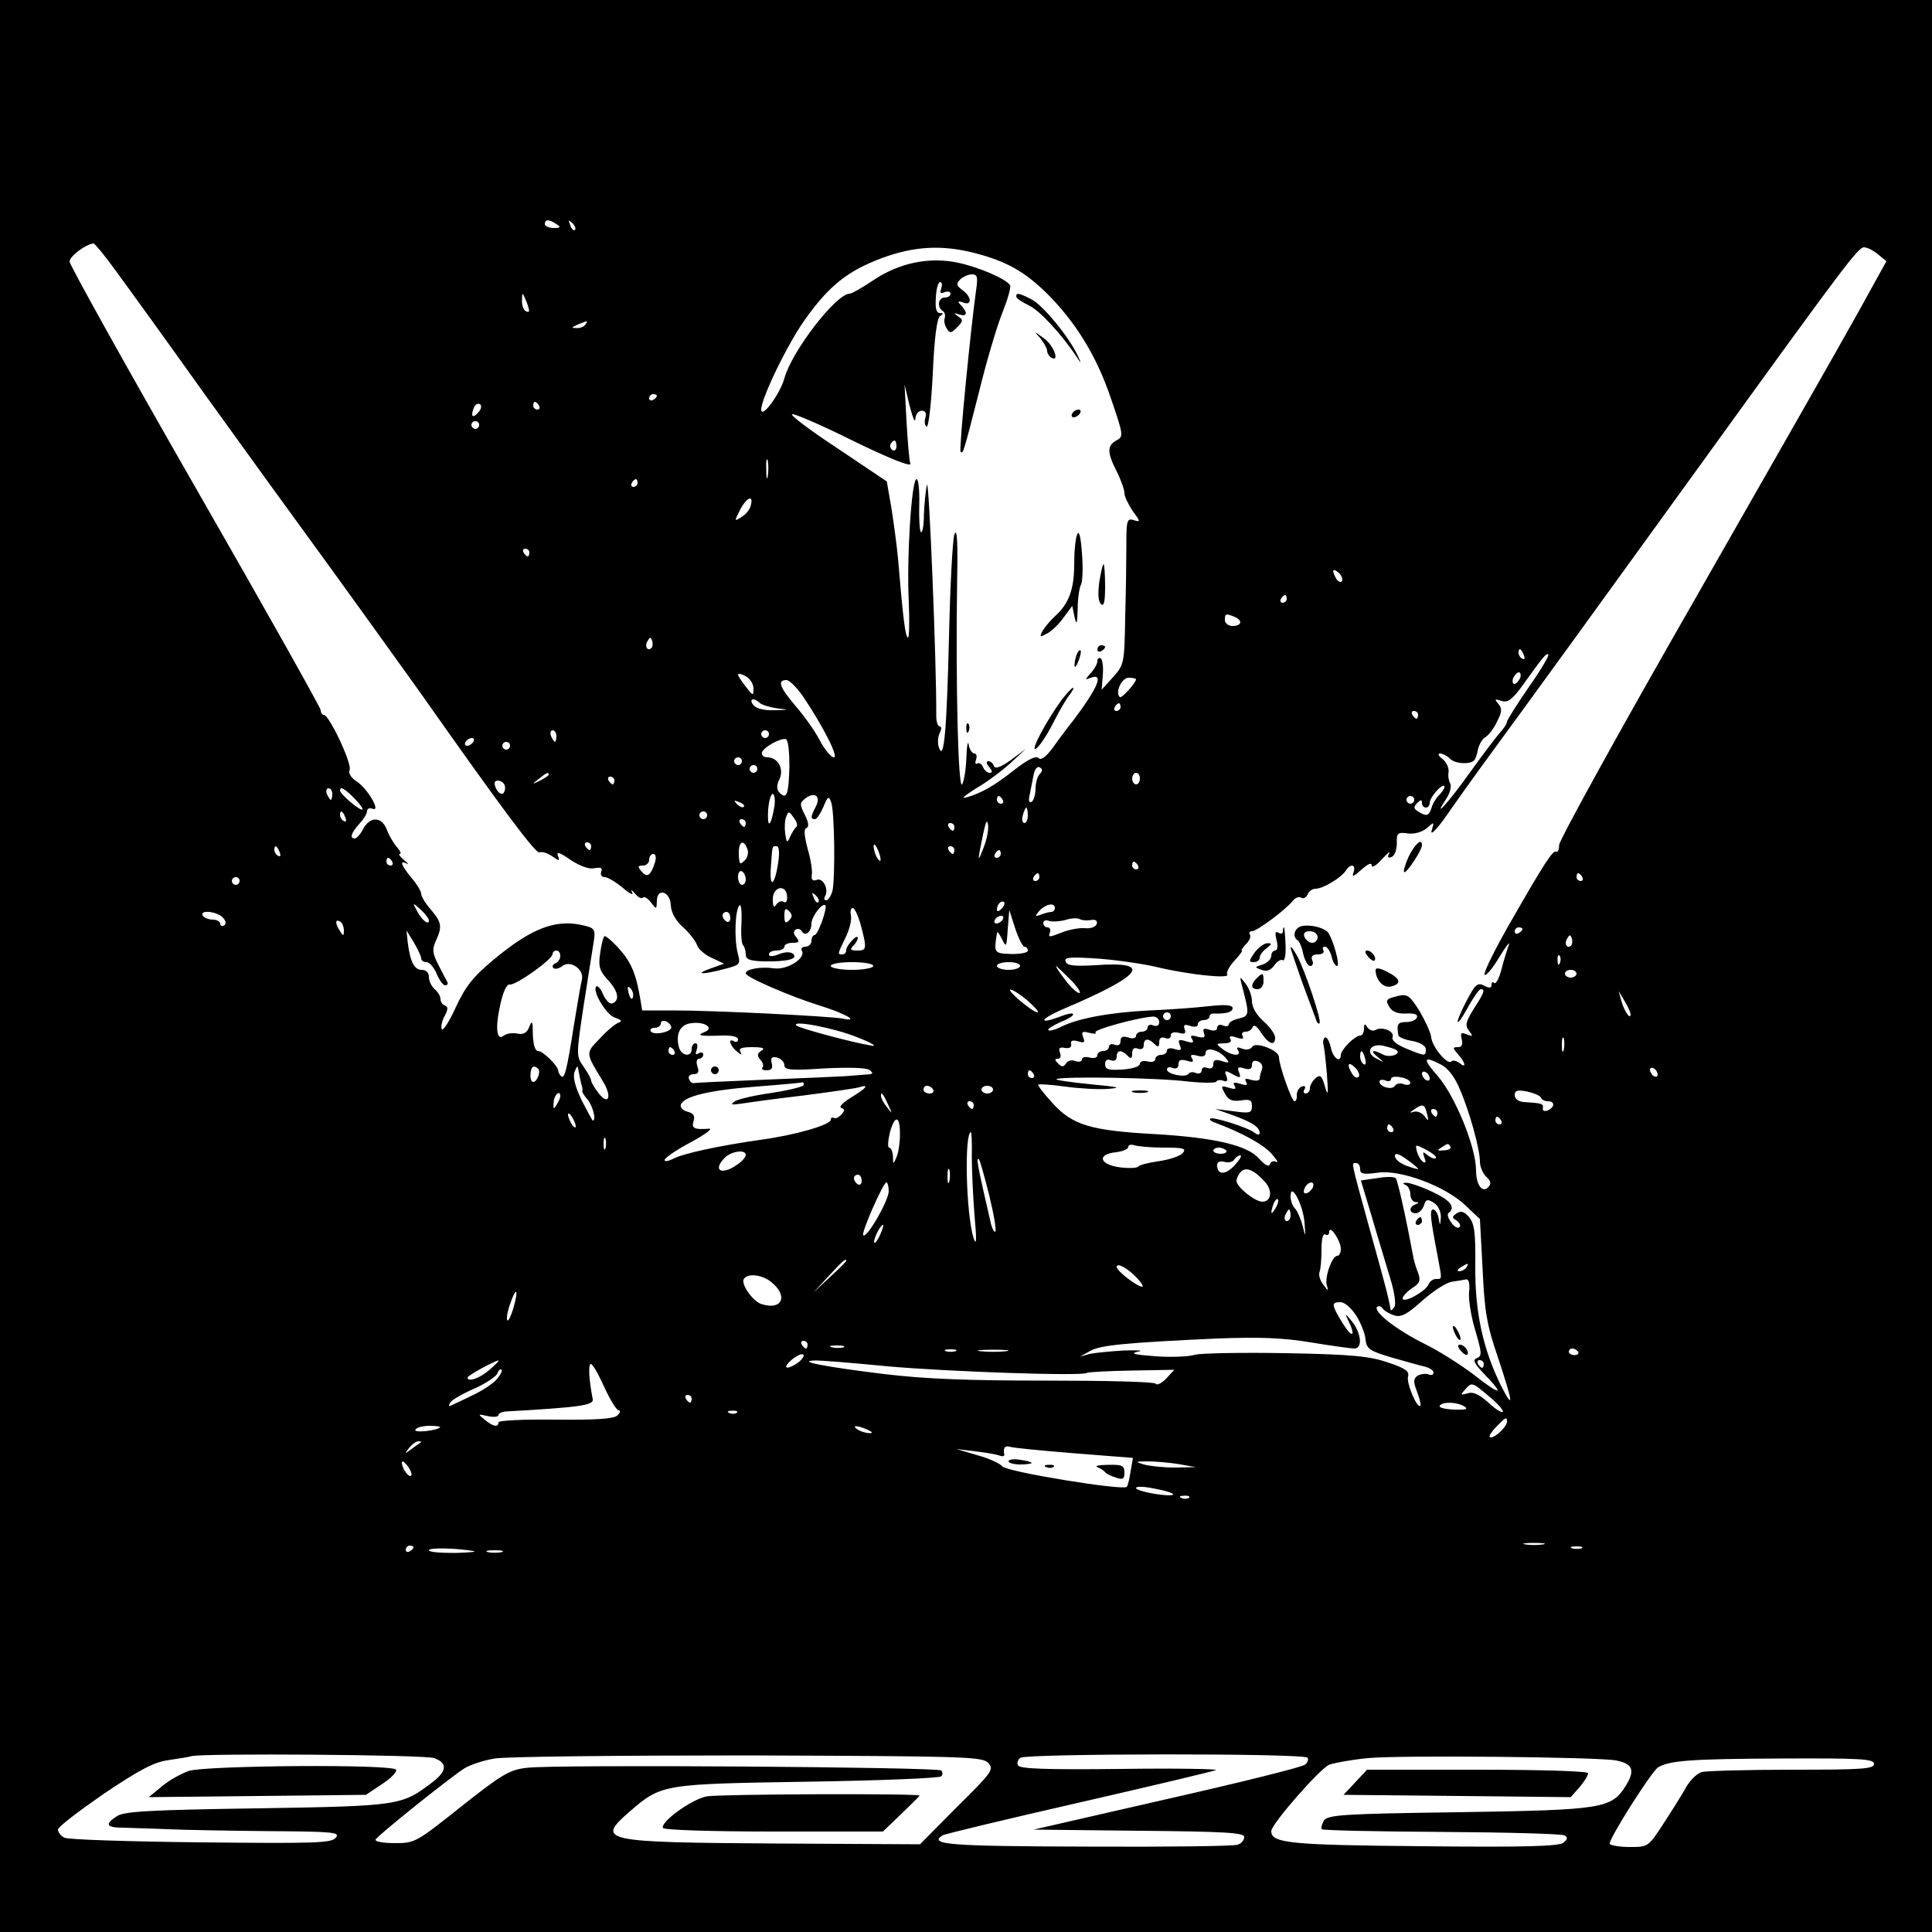 <?xml version="1.0" standalone="no"?>
<!DOCTYPE svg PUBLIC "-//W3C//DTD SVG 20010904//EN"
 "http://www.w3.org/TR/2001/REC-SVG-20010904/DTD/svg10.dtd">
<svg version="1.0" xmlns="http://www.w3.org/2000/svg"
 width="500pt" height="500pt" viewBox="0 0 500 500"
 preserveAspectRatio="xMidYMid meet">
<g transform="translate(0,500) scale(0.1,-0.1)"
fill="#000000" stroke="none">
<path d="M0 2500 l0 -2500 2500 0 2500 0 0 2500 0 2500 -2500 0 -2500 0 0
-2500z m1440 1920 c12 -8 11 -10 -7 -10 -13 0 -23 5 -23 10 0 13 11 13 30 0z
m48 -15 c-3 -3 -9 2 -12 12 -6 14 -5 15 5 6 7 -7 10 -15 7 -18z m-1189 -105
c28 -38 133 -183 232 -322 100 -139 247 -342 326 -450 79 -109 183 -254 231
-321 214 -304 298 -416 308 -413 7 3 21 -2 33 -10 19 -13 20 -13 15 1 -5 12 5
9 32 -10 24 -16 48 -25 62 -22 17 3 22 1 18 -9 -3 -8 1 -14 9 -14 7 0 28 -12
46 -27 18 -16 30 -21 25 -13 -4 9 -2 8 7 -2 8 -10 17 -15 21 -11 3 4 13 -2 21
-13 14 -18 14 -18 15 4 0 36 35 25 36 -11 1 -18 12 -39 31 -56 17 -15 33 -36
37 -47 3 -10 20 -25 38 -33 l32 -15 -34 -12 c-45 -16 -23 -17 34 -2 42 11 43
12 35 42 -9 36 -7 112 5 123 4 4 6 -16 5 -44 -2 -29 0 -56 4 -59 4 -4 7 -15 7
-24 0 -13 10 -17 48 -18 58 -1 88 6 75 19 -6 6 -20 6 -36 0 -17 -7 -27 -7 -27
-1 0 6 9 10 20 10 11 0 20 5 20 10 0 6 10 10 21 10 17 0 19 3 10 14 -8 9 -8
16 -2 20 5 4 12 2 16 -4 9 -15 25 -2 25 20 0 17 28 55 36 47 6 -6 -19 -77 -28
-77 -4 0 -8 -7 -8 -15 0 -8 -7 -15 -16 -15 -8 0 -12 -5 -9 -10 12 -19 -37 -51
-72 -46 -34 5 -73 -2 -73 -13 0 -10 114 -59 190 -83 66 -20 108 -44 60 -34
-32 6 -328 21 -437 21 l-81 0 -5 30 c-11 65 -23 94 -55 130 -18 20 -36 35 -38
32 -3 -3 -8 -23 -11 -45 -5 -34 -1 -45 21 -69 26 -28 31 -53 10 -60 -6 -2 -16
8 -23 23 -6 15 -14 24 -18 21 -11 -12 27 -75 49 -81 17 -6 19 -9 8 -13 -8 -3
-30 -21 -48 -41 -37 -38 -37 -36 8 -110 25 -40 15 -65 -11 -31 -10 13 -19 28
-19 32 0 5 -9 21 -20 37 -19 27 -19 28 1 161 12 74 23 148 26 165 4 26 1 32
-19 37 -75 21 -139 -2 -241 -87 -54 -45 -73 -70 -98 -124 -17 -37 -33 -62 -36
-55 -2 7 1 22 8 34 9 17 9 24 0 27 -6 2 -11 9 -11 17 0 7 -7 18 -15 25 -8 7
-15 21 -15 31 0 12 -7 19 -19 19 -19 0 -30 22 -36 73 l-3 29 19 -31 c10 -17
19 -36 19 -41 0 -6 6 -10 14 -10 7 0 19 -13 26 -30 7 -17 17 -30 22 -30 5 0 8
3 6 8 -2 4 -13 24 -23 44 -16 31 -17 41 -7 63 17 37 15 48 -13 81 -14 16 -25
34 -25 41 0 6 -11 25 -25 41 -27 33 -32 47 -12 37 6 -4 3 1 -7 9 -11 9 -16 16
-11 16 4 0 1 8 -8 18 -8 9 -20 29 -26 45 -13 34 -43 35 -61 2 -7 -14 -17 -25
-22 -25 -14 0 -9 15 12 38 11 12 20 26 20 33 0 6 6 9 14 6 23 -9 -12 51 -40
70 -16 10 -23 22 -19 31 6 16 -53 142 -67 142 -4 0 -8 5 -8 12 0 6 -146 266
-325 578 -179 312 -325 575 -325 583 0 14 42 45 62 47 3 0 29 -31 57 -70z
m2224 45 c81 -21 127 -47 184 -102 76 -75 131 -164 168 -274 33 -96 33 -99 14
-109 -24 -13 -24 -31 1 -80 11 -22 20 -47 20 -56 0 -9 10 -29 21 -46 21 -28
21 -30 3 -24 -17 5 -19 0 -19 -62 0 -37 -1 -122 -3 -189 -2 -120 -3 -123 -31
-155 l-30 -33 3 38 c2 21 -1 40 -5 43 -5 3 -9 0 -9 -7 0 -7 -8 -21 -17 -31
-16 -18 -16 -18 0 -12 35 13 18 -26 -45 -110 -16 -20 -40 -52 -54 -72 -18 -24
-30 -32 -36 -26 -7 7 -27 -3 -61 -29 -54 -43 -88 -62 -127 -73 -14 -4 -2 6 25
23 28 16 68 46 90 66 l40 37 -39 -29 c-27 -19 -41 -24 -44 -15 -2 6 -8 12 -14
12 -6 0 -6 -6 2 -15 9 -11 9 -15 1 -15 -6 0 -14 7 -17 15 -4 8 -10 12 -15 9
-5 -3 -6 2 -3 10 3 9 1 16 -4 16 -6 0 -13 10 -15 23 -2 12 -5 -3 -6 -33 -1
-30 -6 -62 -11 -70 -10 -16 -17 251 -13 525 2 102 0 141 -7 122 -5 -16 -11
-135 -14 -265 -6 -246 -13 -323 -26 -287 -4 11 -3 28 2 38 5 10 5 17 0 17 -5
0 -9 12 -9 28 1 134 -19 620 -24 597 -4 -16 -7 -52 -8 -79 0 -27 -4 -46 -8
-43 -3 4 -5 36 -4 72 1 36 -2 65 -7 65 -13 0 -26 -206 -20 -320 2 -50 1 -90
-2 -90 -7 0 -13 50 -26 205 -3 33 -11 91 -17 130 l-12 69 -128 86 c-70 46
-123 86 -117 88 6 2 78 -29 160 -70 95 -46 148 -67 146 -58 -3 8 -7 58 -10
110 l-5 95 13 -55 c8 -30 14 -46 15 -34 0 11 8 21 16 21 10 0 13 -6 10 -18 -3
-9 -2 -20 3 -23 5 -3 12 58 16 136 4 95 11 145 19 150 9 6 9 8 -1 8 -9 0 -12
13 -10 40 1 22 6 40 11 40 5 0 6 -7 3 -16 -4 -12 -2 -15 9 -10 8 3 15 1 15 -4
0 -6 -7 -10 -15 -10 -17 0 -21 -25 -5 -35 5 -3 7 -11 5 -18 -3 -7 0 -19 5 -27
8 -13 12 -13 27 3 16 16 16 19 3 28 -13 9 -12 10 3 5 20 -6 22 4 5 23 -11 11
-10 13 5 8 23 -9 22 15 -2 32 -16 12 -17 16 -6 28 8 7 21 13 30 13 15 0 16 -7
11 -42 -13 -91 -45 -413 -40 -417 6 -7 7 -5 47 152 20 82 48 176 62 210 13 33
22 64 19 69 -10 16 -79 46 -134 58 -75 16 -153 0 -221 -46 -28 -19 -55 -34
-60 -34 -35 0 -150 -149 -169 -219 -11 -40 -59 -106 -60 -81 0 29 68 170 114
234 62 87 110 125 198 158 84 31 156 35 241 13z m2337 -3 l22 -18 -74 -134
c-41 -74 -232 -409 -424 -745 -192 -335 -349 -620 -349 -632 0 -11 -3 -19 -7
-17 -9 5 -31 -29 -122 -188 -37 -65 -66 -123 -64 -130 2 -6 19 13 37 43 18 30
30 45 26 34 -4 -11 -13 -39 -19 -63 -6 -24 -15 -40 -19 -36 -4 4 -7 2 -7 -5 0
-8 -5 -9 -19 -2 -17 9 -23 4 -46 -40 -33 -63 -28 -75 5 -14 14 25 28 45 32 45
12 0 10 -8 -18 -51 -21 -34 -23 -43 -12 -57 11 -14 10 -15 -6 -9 -15 6 -17 4
-13 -13 3 -14 0 -20 -10 -20 -14 0 -14 -2 0 -18 20 -22 23 -39 4 -23 -8 6 -17
8 -21 4 -10 -10 -49 37 -52 62 -1 12 -15 42 -30 68 -25 40 -32 45 -54 40 -34
-8 -36 -11 -23 -31 7 -11 22 -16 42 -15 21 1 31 -2 28 -10 -2 -7 -15 -12 -28
-12 -22 0 -25 -6 -20 -34 0 -5 17 -12 36 -15 21 -4 35 -13 35 -21 0 -19 -1
-19 -50 1 -26 11 -39 21 -36 30 6 15 -28 29 -45 18 -6 -3 -15 0 -20 7 -7 11
-9 10 -9 -3 0 -10 -4 -18 -10 -18 -6 0 -19 -9 -30 -20 -11 -11 -20 -24 -20
-30 0 -23 -21 -8 -26 20 -4 16 -10 27 -15 25 -4 -3 -6 -11 -4 -18 2 -7 6 -41
9 -77 4 -53 3 -59 -5 -32 -8 28 -12 32 -24 22 -8 -7 -15 -19 -15 -26 0 -8 -5
-14 -11 -14 -5 0 -7 5 -3 11 4 7 1 10 -7 7 -8 -3 -13 -13 -13 -22 1 -9 -2 -16
-6 -16 -7 0 -40 93 -40 114 0 18 -61 41 -69 27 -5 -7 -15 -9 -26 -5 -13 5 -16
4 -11 -4 10 -17 -16 -15 -40 3 -18 14 -18 14 4 15 14 0 21 4 16 11 -4 8 1 9
16 4 15 -5 20 -4 16 4 -4 6 -1 11 8 11 8 0 16 6 18 12 3 8 12 1 22 -15 20 -30
36 -35 36 -12 0 8 -13 27 -30 42 -18 16 -30 36 -30 52 0 14 -8 35 -17 46 -15
19 -15 19 -9 -5 20 -76 20 -79 -8 -86 -14 -3 -26 -10 -26 -15 0 -5 -7 -6 -15
-3 -8 4 -15 1 -15 -6 0 -7 -8 -9 -20 -5 -15 5 -18 3 -14 -9 4 -11 0 -13 -17
-9 -16 5 -20 3 -14 -6 6 -10 2 -11 -15 -6 -19 6 -22 4 -17 -9 6 -14 3 -16 -13
-11 -11 4 -20 2 -20 -4 0 -6 -7 -11 -15 -11 -8 0 -15 -5 -15 -11 0 -6 -9 -9
-20 -6 -11 3 -20 0 -20 -6 0 -7 -19 -13 -45 -15 -36 -2 -45 0 -45 14 0 10 5
14 15 10 9 -3 15 0 15 9 0 18 12 19 28 3 9 -9 12 -8 12 6 0 12 5 16 15 12 9
-3 15 0 15 9 0 18 12 19 28 3 9 -9 12 -8 12 5 0 10 5 14 15 11 8 -4 15 -1 15
6 0 8 8 10 21 7 15 -4 19 -2 15 9 -4 12 -1 14 14 9 11 -4 20 -2 20 4 0 6 7 11
15 11 8 0 15 4 15 9 0 5 6 9 13 8 31 -1 47 4 47 14 0 8 -18 10 -62 5 -35 -4
-103 -9 -153 -11 -103 -5 -187 -21 -228 -42 -16 -8 -31 -12 -34 -9 -3 3 12 12
32 21 43 17 43 31 1 15 -63 -24 -55 -7 9 20 204 87 230 123 79 112 -55 -3 -72
-1 -76 9 -5 12 10 13 86 8 50 -4 118 -14 151 -22 79 -19 189 -31 181 -19 -3 5
5 21 19 36 13 14 22 26 19 26 -3 0 2 7 10 16 9 8 14 20 11 25 -4 5 -1 9 5 9
13 0 88 56 106 79 6 8 16 11 21 8 6 -4 13 0 17 8 3 8 12 15 21 15 19 0 67 29
78 47 12 19 27 16 20 -4 -5 -14 0 -12 20 6 17 15 27 20 27 11 0 -7 12 0 26 16
15 16 23 23 19 15 -5 -9 -3 -12 6 -9 8 3 14 18 14 35 -1 27 2 30 29 26 18 -2
37 4 49 14 19 17 19 17 12 -7 -4 -14 14 4 39 40 25 36 65 92 89 125 140 191
345 474 577 795 364 504 399 550 414 550 8 0 24 -8 36 -18z m-3491 -145 c1 -5
-3 -5 -9 -2 -5 3 -10 16 -9 28 0 21 1 21 9 2 5 -11 9 -24 9 -28z m146 -37 c-3
-5 -14 -10 -23 -9 -14 0 -13 2 3 9 27 11 27 11 20 0z m185 -184 c0 -3 -4 -8
-10 -11 -5 -3 -10 -1 -10 4 0 6 5 11 10 11 6 0 10 -2 10 -4z m-461 -42 c-15
-18 -22 -13 -13 10 3 9 10 13 16 10 5 -3 4 -12 -3 -20z m156 16 c3 -5 1 -10
-4 -10 -6 0 -11 5 -11 10 0 6 2 10 4 10 3 0 8 -4 11 -10z m-155 -50 c0 -5 -4
-10 -10 -10 -5 0 -10 5 -10 10 0 6 5 10 10 10 6 0 10 -4 10 -10z m1080 -56 c0
-8 -5 -12 -10 -9 -6 4 -8 11 -5 16 9 14 15 11 15 -7z m-333 -76 c-2 -13 -4 -5
-4 17 -1 22 1 32 4 23 2 -10 2 -28 0 -40z m-337 -18 c0 -5 -5 -10 -11 -10 -5
0 -7 5 -4 10 3 6 8 10 11 10 2 0 4 -4 4 -10z m293 -58 c-2 -10 -13 -24 -24
-30 -19 -12 -19 -12 -4 18 17 33 36 41 28 12z m-573 -122 c0 -5 -2 -10 -4 -10
-3 0 -8 5 -11 10 -3 6 -1 10 4 10 6 0 11 -4 11 -10z m2103 -74 c-3 -4 -9 -2
-14 5 -13 22 -11 31 5 17 8 -7 12 -17 9 -22z m-143 -46 c0 -5 -5 -10 -11 -10
-5 0 -7 5 -4 10 3 6 8 10 11 10 2 0 4 -4 4 -10z m-136 -46 c23 -9 20 -24 -4
-24 -11 0 -20 7 -20 15 0 17 2 18 24 9z m-1508 -81 c-10 -10 -19 5 -10 18 6
11 8 11 12 0 2 -7 1 -15 -2 -18z m2258 -19 c3 -8 2 -12 -4 -9 -6 3 -10 10 -10
16 0 14 7 11 14 -7z m12 -83 c-31 -45 -56 -85 -56 -89 0 -5 -8 -17 -18 -28 -9
-10 -44 -56 -77 -102 -56 -79 -101 -128 -62 -69 10 15 14 33 10 40 -4 7 -6 20
-4 30 1 10 -6 25 -16 33 -10 7 -13 14 -6 14 6 0 18 -6 25 -13 13 -14 52 -16
63 -5 3 3 8 16 10 29 3 12 11 27 19 31 8 5 22 22 30 40 13 25 14 34 4 46 -11
13 -10 14 8 8 16 -5 26 3 50 34 58 81 66 91 71 86 3 -2 -20 -41 -51 -85z
m-2006 -3 c0 -20 -1 -19 -20 5 -11 14 -20 28 -20 31 0 4 9 2 20 -4 11 -6 20
-20 20 -32z m1984 27 c-4 -8 -10 -15 -15 -15 -4 0 -6 7 -3 15 4 8 10 15 15 15
4 0 6 -7 3 -15z m-994 -3 c0 -9 -38 -51 -42 -46 -13 12 5 50 23 50 10 0 19 -2
19 -4z m-862 -44 c53 -79 93 -158 80 -158 -7 0 -24 20 -37 45 -13 25 -42 65
-63 89 -40 47 -47 66 -23 66 8 0 27 -19 43 -42z m-112 -17 c5 -5 25 -11 44
-14 34 -4 34 -4 -6 -5 -26 -1 -46 4 -54 13 -13 16 0 21 16 6z m934 -11 c0 -5
-5 -10 -11 -10 -5 0 -7 5 -4 10 3 6 8 10 11 10 2 0 4 -4 4 -10z m770 -20 c0
-5 -2 -10 -4 -10 -3 0 -8 5 -11 10 -3 6 -1 10 4 10 6 0 11 -4 11 -10z m-2230
-55 c0 -8 -2 -15 -4 -15 -2 0 -6 7 -10 15 -3 8 -1 15 4 15 6 0 10 -7 10 -15z
m550 5 c0 -5 -4 -10 -10 -10 -5 0 -10 5 -10 10 0 6 5 10 10 10 6 0 10 -4 10
-10z m-765 -20 c-3 -5 -11 -10 -16 -10 -6 0 -7 5 -4 10 3 6 11 10 16 10 6 0 7
-4 4 -10z m818 -64 c-2 -72 -7 -86 -25 -68 -8 8 -9 18 -1 35 13 27 -4 57 -31
57 -10 0 -16 6 -14 13 5 14 49 38 62 34 6 -2 9 -34 9 -71z m-723 54 c0 -5 -4
-10 -10 -10 -5 0 -10 5 -10 10 0 6 5 10 10 10 6 0 10 -4 10 -10z m600 -40 c0
-5 -4 -10 -10 -10 -5 0 -10 5 -10 10 0 6 5 10 10 10 6 0 10 -4 10 -10z m40
-20 c0 -5 -4 -10 -10 -10 -5 0 -10 5 -10 10 0 6 5 10 10 10 6 0 10 -4 10 -10z
m731 -13 c-6 -6 -11 -23 -11 -38 0 -15 -5 -31 -10 -34 -7 -4 -9 3 -5 19 3 14
7 37 10 51 3 15 10 23 16 19 8 -4 7 -10 0 -17z m-1271 -2 c0 -2 -10 -9 -22
-15 -22 -11 -22 -10 -4 4 21 17 26 19 26 11z m1530 -10 c0 -8 -4 -15 -10 -15
-5 0 -10 7 -10 15 0 8 5 15 10 15 6 0 10 -7 10 -15z m-1360 -5 c0 -5 -2 -10
-4 -10 -3 0 -8 5 -11 10 -3 6 -1 10 4 10 6 0 11 -4 11 -10z m-285 -10 c3 -5 3
-15 -1 -21 -6 -11 -23 6 -24 24 0 10 18 9 25 -3z m2422 -25 c-9 -8 -19 -24
-22 -35 -7 -22 -13 -24 -35 -10 -12 7 -12 12 -2 22 9 9 12 9 12 0 0 -7 5 -12
10 -12 6 0 10 5 10 12 0 14 31 50 38 44 2 -3 -3 -12 -11 -21z m-2867 0 c0 -8
-2 -15 -4 -15 -2 0 -6 7 -10 15 -3 8 -1 15 4 15 6 0 10 -7 10 -15z m57 -11
c14 -14 23 -27 21 -29 -5 -5 -58 40 -58 49 0 12 11 6 37 -20z m1086 -27 c-9
-50 -18 -51 -15 -2 2 25 8 43 13 40 4 -3 6 -20 2 -38z m108 5 c-13 -25 -14
-32 -2 -32 5 0 14 14 22 32 11 27 14 29 20 12 9 -23 11 -200 3 -231 -4 -13
-11 -23 -16 -23 -5 0 -6 5 -3 10 11 18 -5 49 -21 43 -11 -4 -15 0 -13 13 2 10
-3 41 -11 68 -9 35 -10 51 -3 53 7 3 6 14 -4 34 -14 28 -14 31 3 44 24 17 39
3 25 -23z m484 18 c3 -5 1 -10 -4 -10 -6 0 -11 5 -11 10 0 6 2 10 4 10 3 0 8
-4 11 -10z m1065 0 c0 -5 -4 -10 -10 -10 -5 0 -10 5 -10 10 0 6 5 10 10 10 6
0 10 -4 10 -10z m-1735 -18 c-3 -3 -11 0 -18 7 -9 10 -8 11 6 5 10 -3 15 -9
12 -12z m735 -22 c0 -11 -4 -20 -9 -20 -5 0 -7 9 -4 20 3 11 7 20 9 20 2 0 4
-9 4 -20z m-1766 -6 c3 -8 2 -12 -4 -9 -6 3 -10 10 -10 16 0 14 7 11 14 -7z
m936 6 c0 -5 -4 -10 -10 -10 -5 0 -10 5 -10 10 0 6 5 10 10 10 6 0 10 -4 10
-10z m231 -30 c-4 -3 -11 -14 -16 -25 -8 -18 -9 -17 -13 8 -2 16 -1 36 3 44 5
14 7 14 19 -3 8 -10 11 -21 7 -24z m-131 10 c0 -5 -2 -10 -4 -10 -3 0 -8 5
-11 10 -3 6 -1 10 4 10 6 0 11 -4 11 -10z m615 -65 c-12 -31 -14 -33 -10 -10
15 78 19 90 22 70 2 -11 -3 -38 -12 -60z m-75 55 c0 -5 -2 -10 -4 -10 -3 0 -8
5 -11 10 -3 6 -1 10 4 10 6 0 11 -4 11 -10z m-940 -50 c0 -5 -2 -10 -4 -10 -3
0 -8 5 -11 10 -3 6 -1 10 4 10 6 0 11 -4 11 -10z m404 -7 c4 -9 1 -23 -7 -30
-12 -12 -14 -10 -15 16 -1 33 12 41 22 14z m345 -28 c0 -5 -4 -3 -9 5 -5 8 -9
22 -9 30 0 16 17 -16 18 -35z m-1555 19 c3 -8 2 -12 -4 -9 -6 3 -10 10 -10 16
0 14 7 11 14 -7z m1290 -26 c-9 -61 -23 -69 -19 -12 4 58 3 54 15 54 6 0 8
-16 4 -42z m456 32 c0 -5 -2 -10 -4 -10 -3 0 -8 5 -11 10 -3 6 -1 10 4 10 6 0
11 -4 11 -10z m120 -10 c0 -5 -5 -10 -11 -10 -5 0 -7 5 -4 10 3 6 8 10 11 10
2 0 4 -4 4 -10z m-895 -22 c-11 -34 -20 -41 -35 -23 -10 12 -10 15 4 15 9 0
16 7 16 15 0 8 5 15 11 15 6 0 8 -9 4 -22z m-680 2 c3 -5 1 -10 -4 -10 -6 0
-11 5 -11 10 0 6 2 10 4 10 3 0 8 -4 11 -10z m1930 -10 c3 -5 1 -10 -4 -10 -6
0 -11 5 -11 10 0 6 2 10 4 10 3 0 8 -4 11 -10z m-1015 -36 c0 -8 -4 -14 -10
-14 -5 0 -10 9 -10 21 0 11 5 17 10 14 6 -3 10 -13 10 -21z m760 6 c0 -5 -5
-10 -11 -10 -5 0 -7 5 -4 10 3 6 8 10 11 10 2 0 4 -4 4 -10z m1405 0 c3 -5 1
-10 -4 -10 -6 0 -11 5 -11 10 0 6 2 10 4 10 3 0 8 -4 11 -10z m-3475 -10 c0
-5 -4 -10 -10 -10 -5 0 -10 5 -10 10 0 6 5 10 10 10 6 0 10 -4 10 -10z m1417
-40 c1 -12 -3 -18 -9 -14 -6 4 -14 0 -19 -7 -6 -10 -9 -6 -9 14 0 33 35 40 37
7z m81 -15 c-3 -3 -9 2 -12 12 -6 14 -5 15 5 6 7 -7 10 -15 7 -18z m474 -17
c-7 -7 -12 -8 -12 -2 0 6 3 14 7 17 3 4 9 5 12 2 2 -3 -1 -11 -7 -17z m-1482
-30 c0 -14 -19 1 -31 25 -12 22 -12 22 10 3 11 -11 21 -23 21 -28z m1620 32
c0 -5 -4 -10 -9 -10 -5 0 -17 -3 -27 -7 -16 -6 -17 -5 -4 10 17 18 40 22 40 7z
m-688 -32 c-9 -9 -12 -7 -12 12 0 19 3 21 12 12 9 -9 9 -15 0 -24z m186 -13
c16 -61 15 -65 -10 -65 -17 0 -19 3 -10 12 7 7 12 16 12 21 0 5 -7 2 -15 -7
-8 -8 -15 -19 -15 -25 0 -6 -4 -11 -10 -11 -13 0 -13 0 9 45 10 21 16 46 13
57 -2 10 0 18 5 18 5 0 14 -20 21 -45z m-1652 21 c9 -9 10 -17 4 -21 -5 -3
-10 -1 -10 4 0 6 -9 11 -19 11 -11 0 -23 5 -26 10 -10 16 35 12 51 -4z m1314
-2 c0 -8 -4 -12 -10 -9 -5 3 -10 10 -10 16 0 5 5 9 10 9 6 0 10 -7 10 -16z
m761 -74 c5 0 9 -5 9 -10 0 -6 -19 -9 -43 -9 -45 2 -45 2 -37 54 1 6 6 -1 13
-15 11 -23 12 -22 15 25 l4 50 15 -47 c9 -27 20 -48 24 -48z m-56 70 c-3 -5
-11 -10 -16 -10 -6 0 -7 5 -4 10 3 6 11 10 16 10 6 0 7 -4 4 -10z m229 -1 c12
2 17 -2 14 -11 -3 -7 -16 -12 -31 -10 -14 1 -42 -4 -61 -12 -30 -12 -34 -12
-29 0 3 8 0 14 -6 14 -6 0 -11 5 -11 11 0 6 6 9 14 6 8 -3 27 -2 43 2 15 5 33
6 38 2 6 -3 18 -4 29 -2z m-1934 -27 c0 -15 -2 -15 -10 -2 -13 20 -13 33 0 25
6 -3 10 -14 10 -23z m3050 4 c0 -3 -4 -8 -10 -11 -5 -3 -10 -1 -10 4 0 6 5 11
10 11 6 0 10 -2 10 -4z m126 -43 c-10 -10 -19 5 -10 18 6 11 8 11 12 0 2 -7 1
-15 -2 -18z m-2616 -27 c0 -8 -6 -16 -12 -19 -7 -2 -10 -8 -6 -12 4 -4 14 -2
22 4 21 18 58 -7 52 -34 -3 -11 -12 -65 -21 -120 -18 -115 -24 -139 -33 -130
-4 4 -7 10 -7 13 0 13 -40 52 -52 52 -8 0 -13 15 -14 43 0 34 -2 38 -9 20 -6
-16 -15 -21 -31 -18 -13 3 -28 0 -35 -5 -19 -16 -23 21 -9 81 7 33 17 53 24
51 15 -3 111 65 111 79 0 5 5 9 10 9 6 0 10 -6 10 -14z m2587 -18 c-3 -8 -6
-5 -6 6 -1 11 2 17 5 13 3 -3 4 -12 1 -19z m-1777 -8 c0 -5 -25 -10 -55 -10
-30 0 -55 5 -55 10 0 6 25 10 55 10 30 0 55 -4 55 -10z m380 0 c0 -5 -13 -10
-30 -10 -16 0 -30 5 -30 10 0 6 14 10 30 10 17 0 30 -4 30 -10z m130 -35 c19
-19 29 -35 23 -35 -6 0 -23 16 -37 35 -15 19 -25 35 -23 35 1 0 18 -16 37 -35z
m1310 15 c0 -5 -7 -10 -15 -10 -8 0 -15 5 -15 10 0 6 7 10 15 10 8 0 15 -4 15
-10z m-2442 -61 c-3 -8 -7 -3 -11 10 -4 17 -3 21 5 13 5 -5 8 -16 6 -23z
m1022 -9 c19 -17 30 -30 25 -30 -6 0 -26 14 -45 30 -19 16 -30 29 -25 29 6 0
26 -13 45 -29z m1560 -34 c0 -18 -17 8 -24 34 l-7 25 15 -25 c9 -14 15 -29 16
-34z m-1190 -6 c0 -5 -4 -10 -10 -10 -5 0 -10 5 -10 10 0 6 5 10 10 10 6 0 10
-4 10 -10z m-30 -15 c0 -9 -6 -12 -15 -9 -8 4 -15 1 -15 -5 0 -6 -7 -11 -15
-11 -8 0 -15 -5 -15 -11 0 -6 -9 -8 -20 -4 -14 4 -20 2 -20 -9 0 -10 -6 -13
-15 -10 -8 4 -15 1 -15 -5 0 -6 -7 -11 -15 -11 -8 0 -15 -5 -15 -11 0 -6 -9
-9 -20 -6 -11 3 -20 1 -20 -5 0 -6 -8 -7 -17 -4 -9 4 -20 1 -24 -6 -7 -10 -11
-10 -21 0 -9 9 -9 12 0 12 6 0 9 7 5 16 -4 11 -1 15 13 12 12 -2 18 2 16 10
-2 9 4 11 18 7 16 -5 19 -3 13 11 -5 14 -2 16 16 11 13 -3 20 -3 16 1 -7 7
111 39 148 41 9 1 17 -6 17 -14z m-1263 -12 c5 -13 -45 -24 -53 -12 -3 5 2 9
10 9 9 0 16 5 16 11 0 13 22 7 27 -8z m86 -14 c-22 -9 -11 -11 45 -9 26 1 42
-3 42 -10 0 -6 -4 -8 -10 -5 -17 10 -11 -12 7 -26 11 -10 14 -10 9 -1 -5 9 3
12 31 12 27 0 34 -3 24 -9 -12 -7 -12 -13 -3 -24 7 -7 9 -17 5 -20 -3 -4 2 -7
11 -7 13 0 17 6 13 19 -3 14 0 17 14 14 11 -3 19 -12 19 -20 0 -12 16 -14 103
-8 63 3 108 2 117 -4 12 -9 10 -11 -10 -12 -14 -1 -36 -3 -50 -4 -14 -1 -106
-5 -205 -9 -99 -4 -184 -8 -189 -9 -5 -1 -11 4 -13 11 -3 6 3 12 12 12 12 0
15 6 10 20 -4 11 -2 20 4 20 6 0 11 5 11 11 0 5 -5 7 -12 3 -8 -5 -9 -2 -5 9
3 10 2 17 -3 17 -6 0 -10 -7 -10 -15 0 -22 -27 -18 -33 5 -9 34 3 59 32 62 35
5 61 -13 34 -23z m397 -14 c36 -14 52 -24 35 -21 -49 8 -187 45 -194 52 -14
15 98 -6 159 -31z m1827 -32 c-3 -10 -5 -4 -5 12 0 17 2 24 5 18 2 -7 2 -21 0
-30z m-434 0 c16 -10 -16 -22 -34 -12 -27 14 -35 11 -13 -7 18 -15 18 -15 -3
-4 -30 14 -19 40 15 34 14 -3 30 -8 35 -11z m-1868 -3 c3 -5 1 -10 -4 -10 -6
0 -11 5 -11 10 0 6 2 10 4 10 3 0 8 -4 11 -10z m1427 -18 c11 -13 10 -14 -10
-8 -16 5 -22 3 -22 -8 0 -10 -6 -13 -15 -10 -8 4 -15 1 -15 -6 0 -7 -7 -10
-15 -7 -8 4 -17 2 -19 -2 -7 -11 -56 -1 -56 11 0 6 7 8 15 4 9 -3 15 0 15 10
0 11 6 13 21 9 16 -5 19 -4 14 6 -6 9 -2 11 13 7 14 -4 22 -2 22 7 0 17 35 8
52 -13z m361 -2 c3 -11 1 -18 -4 -14 -5 3 -9 12 -9 20 0 20 7 17 13 -6z m-267
-27 c-3 -8 -6 -19 -6 -24 0 -6 -9 -7 -21 -4 -16 5 -19 4 -14 -5 5 -9 1 -10
-15 -5 -16 5 -20 4 -15 -5 5 -9 1 -10 -15 -5 -20 6 -21 5 -10 -15 9 -17 19
-21 41 -18 24 4 29 1 29 -15 0 -17 -5 -19 -47 -13 l-48 6 45 -16 c50 -18 70
-31 70 -46 0 -6 -5 -6 -14 1 -16 13 -108 42 -114 36 -3 -3 4 -8 14 -11 67 -25
122 -55 144 -79 14 -16 20 -25 13 -22 -6 4 -14 1 -16 -5 -3 -9 -13 -4 -29 14
-30 34 -115 54 -270 63 -164 9 -212 23 -263 79 -23 25 -40 47 -38 49 1 2 33 0
69 -5 36 -5 87 -8 112 -6 37 3 27 5 -46 12 -51 5 -91 11 -88 13 8 8 264 4 341
-6 39 -4 71 -4 73 0 2 4 10 5 18 2 10 -4 12 0 8 12 -6 15 -4 16 16 5 20 -11
22 -10 17 4 -6 14 -3 16 13 11 14 -4 20 -2 20 9 0 10 6 13 16 9 8 -3 13 -12
10 -20z m463 12 c18 -9 36 -32 49 -64 25 -57 52 -155 52 -187 0 -13 7 -30 16
-39 13 -12 14 -19 5 -28 -15 -15 -31 7 -31 44 0 60 -54 192 -99 244 -40 45
-38 54 8 30z m-213 -32 c-4 -4 -11 -1 -16 7 -16 25 -11 35 7 17 9 -9 13 -20 9
-24z m-2123 21 c7 -8 -3 -34 -13 -34 -5 0 -8 9 -7 20 1 20 8 25 20 14z m112
-42 c3 -7 3 -14 2 -16 -1 -2 5 -12 14 -22 13 -16 23 -54 13 -54 -1 0 -14 24
-29 53 -17 36 -23 60 -18 73 7 18 8 18 11 -1 2 -11 5 -26 7 -33z m2785 27 c0
-6 -4 -7 -10 -4 -5 3 -10 11 -10 16 0 6 5 7 10 4 6 -3 10 -11 10 -16z m-1615
1 c3 -5 1 -10 -4 -10 -6 0 -11 5 -11 10 0 6 2 10 4 10 3 0 8 -4 11 -10z m1025
-11 c0 -6 -4 -7 -10 -4 -5 3 -10 11 -10 16 0 6 5 7 10 4 6 -3 10 -11 10 -16z
m-50 -11 c0 -6 -8 -7 -17 -4 -9 4 -19 2 -23 -4 -7 -12 -40 -3 -40 11 0 4 7 6
15 3 8 -4 15 -2 15 4 0 5 11 7 25 4 14 -2 25 -9 25 -14z m-1570 -6 c0 -4 -36
-13 -80 -20 -44 -6 -88 -16 -98 -22 -13 -9 -10 -10 18 -6 19 3 91 13 160 21
69 9 133 18 143 21 28 9 20 -2 -20 -26 -21 -13 -33 -25 -26 -27 10 -4 10 -7 0
-18 -7 -7 -15 -11 -19 -8 -5 2 -8 0 -8 -5 0 -13 -93 -40 -183 -52 -105 -15
-199 -35 -225 -49 -12 -6 -22 -8 -22 -3 0 5 30 26 68 46 37 20 58 36 47 35
-39 -3 -46 1 -40 20 4 13 0 20 -16 24 -12 3 -19 11 -17 18 7 22 76 38 196 47
65 5 118 10 120 11 1 0 2 -3 2 -7z m335 -12 c3 -5 -1 -10 -9 -10 -9 0 -16 5
-16 10 0 6 4 10 9 10 6 0 13 -4 16 -10z m155 0 c0 -5 -7 -10 -15 -10 -8 0 -15
5 -15 10 0 6 7 10 15 10 8 0 15 -4 15 -10z m1418 -21 c2 -5 10 -9 18 -9 19 0
18 -16 -1 -24 -8 -3 -14 0 -12 6 2 12 -3 13 -50 16 -14 1 -23 9 -23 18 0 12 7
14 33 9 17 -4 34 -11 35 -16z m-2538 4 c0 -5 -5 -15 -10 -23 -7 -12 -9 -10 -7
8 1 19 17 33 17 15z m849 -23 c11 -24 11 -24 -3 -6 -9 11 -16 24 -16 30 0 12
5 7 19 -24z m221 0 c0 -5 -2 -10 -4 -10 -3 0 -8 5 -11 10 -3 6 -1 10 4 10 6 0
11 -4 11 -10z m1173 -22 c5 -20 4 -21 -6 -7 -7 9 -19 14 -27 12 -13 -4 -13 -3
0 6 22 15 27 14 33 -11z m27 2 c0 -5 -2 -10 -4 -10 -3 0 -8 5 -11 10 -3 6 -1
10 4 10 6 0 11 -4 11 -10z m-2230 -35 c0 -5 -5 -3 -10 5 -5 8 -10 20 -10 25 0
6 5 3 10 -5 5 -8 10 -19 10 -25z m839 -23 c0 -20 -4 -46 -9 -57 -8 -19 -9 -19
-9 3 -1 12 -5 22 -10 22 -4 0 -3 18 2 39 13 48 27 44 26 -7z m1556 38 c3 -5 1
-10 -4 -10 -6 0 -11 5 -11 10 0 6 2 10 4 10 3 0 8 -4 11 -10z m-280 -20 c3 -5
1 -10 -4 -10 -6 0 -11 5 -11 10 0 6 2 10 4 10 3 0 8 -4 11 -10z m-1090 -72 c0
-35 3 -103 7 -153 6 -64 5 -81 -2 -60 -20 59 -25 275 -7 275 1 0 3 -28 2 -62z
m-948 20 c-3 -7 -5 -2 -5 12 0 14 2 19 5 13 2 -7 2 -19 0 -25z m1445 2 c51 0
59 -2 49 -14 -7 -8 -34 -17 -61 -21 -28 -4 -52 -10 -54 -14 -3 -4 -24 -5 -48
-2 -53 7 -60 34 -10 39 17 2 32 8 32 14 0 5 7 7 16 4 9 -3 43 -6 76 -6z m704
-27 c-3 -3 -12 0 -21 7 -13 11 -14 10 -9 -5 5 -12 4 -16 -3 -12 -6 4 -13 16
-16 27 -5 19 -4 19 25 4 16 -9 27 -18 24 -21z m38 29 c2 -4 -5 -9 -17 -9 -17
-2 -19 0 -7 7 18 12 18 12 24 2z m-580 -10 c2 -4 -4 -8 -15 -8 -10 0 -19 4
-19 8 0 4 6 8 14 8 8 0 17 -4 20 -8z m-1244 -11 c0 -6 -10 -17 -22 -25 -41
-29 -65 -15 -32 18 17 17 54 22 54 7z m1740 -36 c0 -2 -13 2 -30 8 -16 6 -30
17 -30 25 0 9 9 7 30 -8 17 -12 30 -23 30 -25z m-475 9 c-24 -26 -45 -25 -45
1 0 8 7 11 19 8 10 -3 22 0 25 6 4 6 11 11 16 11 5 0 -2 -12 -15 -26z m-635
-77 c12 -49 19 -91 16 -94 -3 -3 -7 5 -11 18 -36 156 -40 177 -31 168 2 -2 14
-44 26 -92z m960 67 c0 -12 8 -14 45 -9 58 9 174 -34 227 -84 l38 -36 7 -130
c5 -110 11 -145 40 -229 39 -118 42 -139 7 -71 -46 94 -67 190 -66 307 1 87
-2 111 -16 128 -13 15 -21 17 -32 10 -13 -9 -13 -11 0 -19 8 -6 11 -13 7 -17
-4 -4 -14 1 -21 12 -8 10 -11 21 -8 24 20 15 7 33 -40 55 -29 14 -60 24 -68
24 -10 0 -11 -2 -2 -6 6 -2 12 -13 12 -24 0 -10 6 -19 13 -20 10 0 10 -2 0 -6
-18 -7 -16 -23 1 -23 8 0 17 9 21 20 5 16 9 18 26 7 11 -7 18 -22 18 -37 -2
-23 -2 -24 -6 -2 -2 12 -9 22 -14 22 -10 0 -7 -25 12 -123 11 -60 12 -57 -5
-57 -8 0 -16 -7 -19 -14 -7 -18 -67 -51 -67 -36 0 5 11 17 24 26 21 13 23 20
16 40 -6 14 -12 36 -14 49 -18 97 -39 191 -44 196 -4 4 -26 4 -48 0 l-42 -6
30 -100 c16 -55 38 -126 47 -157 10 -33 14 -63 10 -70 -5 -7 -9 -11 -10 -8 -5
31 -15 68 -54 208 -51 185 -48 172 -35 172 6 0 10 -7 10 -16z m-1063 -31 c-3
-10 -5 -4 -5 12 0 17 2 24 5 18 2 -7 2 -21 0 -30z m817 -2 c20 -22 16 -51 -7
-51 -19 0 -67 38 -67 54 0 6 5 17 12 24 13 13 34 4 62 -27z m-1044 3 c0 -8 -4
-12 -10 -9 -5 3 -10 10 -10 16 0 5 5 9 10 9 6 0 10 -7 10 -16z m70 -27 c0 -24
-57 -123 -66 -114 -6 6 52 137 60 137 3 0 6 -10 6 -23z m1098 11 c-2 -6 -10
-14 -16 -16 -7 -2 -10 2 -6 12 7 18 28 22 22 4z m-22 -91 c3 -40 3 -41 -5 -9
-5 19 -14 39 -20 45 -6 6 -11 20 -11 31 0 39 32 -21 36 -67z m-75 36 c-12 -20
-14 -14 -5 12 4 9 9 14 11 11 3 -2 0 -13 -6 -23z m39 -18 c0 -8 -4 -15 -10
-15 -5 0 -7 7 -4 15 4 8 8 15 10 15 2 0 4 -7 4 -15z m-1062 -50 c-6 -14 -13
-23 -15 -21 -5 5 15 46 22 46 3 0 -1 -11 -7 -25z m1192 -37 c0 -10 -4 -18 -9
-18 -14 0 -34 -58 -27 -77 5 -15 3 -15 -9 2 -9 11 -13 26 -10 33 3 8 5 34 5
58 0 28 4 43 10 39 6 -3 10 0 10 7 1 20 30 -23 30 -44z m-1280 -31 c0 -2 -19
-21 -42 -42 l-43 -40 40 43 c36 39 45 47 45 39z m754 -46 c11 -12 16 -21 12
-21 -13 0 -66 41 -66 51 0 13 30 -4 54 -30z m851 29 c-3 -5 -12 -10 -18 -10
-7 0 -6 4 3 10 19 12 23 12 15 0z m-1799 -38 c45 -36 28 -74 -25 -57 -23 7
-54 52 -46 65 10 16 48 11 71 -8z m1806 -26 c-2 -18 5 -63 16 -99 17 -58 18
-66 4 -72 -12 -4 -7 -14 23 -45 51 -53 37 -51 -33 4 -32 24 -88 60 -127 79
-72 36 -132 83 -121 95 4 3 10 2 14 -4 4 -6 17 -14 30 -18 18 -6 33 2 73 38
27 24 62 47 77 49 15 2 32 5 37 6 7 0 9 -13 7 -33z m-2473 -40 c-6 -21 -13
-36 -16 -33 -3 3 0 22 7 42 16 47 23 40 9 -9z m2181 -21 c12 -19 23 -47 24
-62 3 -24 10 -29 67 -46 35 -10 74 -21 87 -24 12 -3 22 -10 22 -15 0 -6 -6 -8
-13 -5 -8 3 -20 1 -28 -3 -11 -8 -12 -15 -2 -41 7 -18 11 -35 9 -37 -9 -8 -37
60 -32 76 4 13 -7 21 -52 36 -47 16 -93 21 -264 24 -114 2 -220 0 -235 -4 -15
-5 -62 -7 -103 -4 -54 4 -67 7 -45 12 17 3 1 4 -35 3 -36 -2 -76 -6 -90 -9
l-25 -7 25 14 c26 16 94 22 330 33 110 4 169 2 242 -10 54 -9 105 -16 113 -16
22 0 18 40 -6 70 -17 21 -19 22 -10 3 21 -42 11 -48 -14 -8 -30 49 -30 55 -6
55 11 0 28 -15 41 -35z m-1420 -75 c0 -5 -2 -10 -4 -10 -3 0 -8 5 -11 10 -3 6
-1 10 4 10 6 0 11 -4 11 -10z m93 -7 c-7 -2 -21 -2 -30 0 -10 3 -4 5 12 5 17
0 24 -2 18 -5z m290 -10 c-7 -2 -19 -2 -25 0 -7 3 -2 5 12 5 14 0 19 -2 13 -5z
m130 0 c-18 -2 -48 -2 -65 0 -18 2 -4 4 32 4 36 0 50 -2 33 -4z m1481 -1 c3
-5 -1 -9 -9 -9 -8 0 -15 4 -15 9 0 4 4 8 9 8 6 0 12 -4 15 -8z m-2018 -28
c-30 -21 -44 -16 -17 7 13 11 27 17 30 13 3 -3 -3 -12 -13 -20z m-799 -19
c-25 -22 -57 -33 -57 -20 0 5 71 44 80 44 3 0 -8 -11 -23 -24z m1030 9 c158
-14 507 -26 516 -17 2 2 54 5 115 6 l111 2 -21 -23 c-12 -12 -24 -18 -27 -13
-4 5 -127 8 -281 8 -204 0 -313 4 -422 17 -147 18 -228 33 -181 35 13 1 98 -6
190 -15z m1543 6 c0 -5 -2 -10 -4 -10 -3 0 -8 5 -11 10 -3 6 -1 10 4 10 6 0
11 -4 11 -10z m-2276 -60 c15 -33 32 -60 37 -60 6 0 4 -6 -3 -13 -10 -9 -52
-12 -160 -11 -82 1 -148 -2 -148 -7 0 -14 -14 -11 -36 7 -18 15 -18 15 9 9 15
-3 27 -2 27 3 0 4 8 8 18 9 193 11 229 16 226 32 -10 51 -12 91 -5 91 5 0 20
-27 35 -60z m-279 20 c-10 -12 -39 -30 -64 -42 -25 -12 -50 -24 -55 -26 -5 -3
-5 1 -1 8 4 7 32 23 62 36 29 13 56 31 60 39 3 9 8 13 11 10 3 -2 -3 -14 -13
-25z m2570 -45 c22 -18 37 -36 34 -39 -3 -3 -20 8 -38 25 -24 21 -39 28 -53
23 -18 -5 -19 -4 -7 9 18 21 18 21 64 -18z m-2065 -5 c0 -5 -2 -10 -4 -10 -3
0 -8 5 -11 10 -3 6 -1 10 4 10 6 0 11 -4 11 -10z m2000 -20 c11 -7 3 -9 -27
-8 -23 1 -40 5 -37 10 7 11 45 10 64 -2z m-1883 -16 c-3 -3 -12 -4 -19 -1 -8
3 -5 6 6 6 11 1 17 -2 13 -5z m1993 -23 c0 -13 -29 -41 -42 -41 -7 0 -1 11 12
25 26 27 30 30 30 16z m-2761 -15 c-11 -9 -69 -15 -64 -6 3 6 20 10 37 10 17
0 29 -2 27 -4z m1106 -6 c13 -6 15 -9 5 -9 -8 0 -22 4 -30 9 -18 12 -2 12 25
0z m-1156 -33 c-2 -1 -13 -9 -24 -17 -19 -14 -19 -14 -6 3 7 9 18 17 24 17 6
0 8 -1 6 -3z m1690 -28 l153 -12 -6 -35 c-3 -19 -7 -37 -10 -40 -11 -10 -311
39 -322 53 -5 7 -35 21 -65 29 l-54 16 49 -6 c27 -3 55 -8 63 -11 7 -3 13 -2
12 3 -3 17 1 23 14 20 6 -3 81 -10 166 -17z m-1715 -58 c-6 -6 -24 19 -24 34
1 6 7 1 15 -9 8 -11 12 -22 9 -25z m1986 30 l45 -8 -55 -1 c-30 0 -66 4 -80 8
-23 7 -22 8 10 8 19 0 55 -3 80 -7z m-14 -79 c-8 -7 -96 8 -96 17 0 5 23 4 50
-2 28 -5 48 -12 46 -15z m41 -8 c-3 -3 -12 -4 -19 -1 -8 3 -5 6 6 6 11 1 17
-2 13 -5z m916 -121 c-13 -2 -33 -2 -45 0 -13 2 -3 4 22 4 25 0 35 -2 23 -4z
m-2923 -7 c0 -3 -4 -8 -10 -11 -5 -3 -10 -1 -10 4 0 6 5 11 10 11 6 0 10 -2
10 -4z m155 -10 c11 -2 -10 -4 -47 -5 -38 0 -68 2 -68 7 0 7 67 6 115 -2z
m2868 7 c-7 -2 -19 -2 -25 0 -7 3 -2 5 12 5 14 0 19 -2 13 -5z m-2795 -10
c-10 -2 -26 -2 -35 0 -10 3 -2 5 17 5 19 0 27 -2 18 -5z m-174 -533 c35 -13
33 -34 -7 -64 -78 -59 -84 -60 -452 -66 -278 -4 -344 -8 -362 -20 -33 -21 -28
-30 15 -30 20 -1 73 -2 117 -4 44 -2 163 -4 264 -5 165 -1 182 -3 170 -17 -11
-14 -53 -15 -348 -12 -185 2 -344 7 -354 12 -9 4 -17 14 -17 21 0 7 54 48 119
93 94 63 130 82 168 87 26 4 53 8 58 10 25 8 606 4 629 -5z m1433 -12 c16 -17
12 -23 -80 -114 l-96 -97 -372 2 c-452 3 -468 6 -379 83 82 71 85 71 462 77
185 3 340 9 344 14 4 4 4 10 0 15 -9 9 -1000 16 -1072 7 -45 -5 -64 -16 -170
-100 -117 -93 -120 -95 -172 -95 -30 0 -52 4 -50 9 3 9 185 155 229 184 14 9
49 21 79 26 30 5 326 8 657 8 556 -2 604 -3 620 -19z m827 13 c3 -5 0 -13 -7
-18 -6 -6 -167 -46 -357 -89 l-345 -79 273 -3 c223 -2 272 -5 272 -16 0 -8 -7
-17 -17 -20 -9 -4 -184 -6 -390 -5 -354 1 -411 5 -374 29 7 4 166 42 354 85
188 43 347 81 354 84 6 3 -105 5 -247 3 -187 -2 -260 0 -265 9 -4 6 -1 15 6
20 18 11 736 12 743 0z m798 -7 c43 -8 50 -25 27 -63 -38 -62 -57 -65 -433
-71 -305 -4 -340 -7 -350 -22 -5 -9 -8 -19 -5 -22 2 -3 142 -6 311 -7 168 -1
311 -5 317 -9 9 -5 8 -10 -3 -19 -11 -9 -98 -12 -363 -9 -346 3 -393 8 -393
39 0 18 125 161 150 172 14 5 59 13 100 17 81 8 597 3 642 -6z m668 -9 c0 -13
-30 -15 -212 -15 -117 0 -222 -3 -234 -6 -11 -3 -29 -20 -39 -37 -10 -18 -36
-60 -59 -95 -40 -62 -41 -62 -88 -62 -26 0 -49 4 -52 8 -5 9 107 186 125 198
29 18 88 22 317 23 209 1 242 -1 242 -14z"/>
<path d="M2630 4233 c0 -5 15 -15 32 -23 28 -13 85 -74 126 -136 10 -16 11
-15 1 6 -23 49 -90 130 -119 145 -33 17 -40 18 -40 8z"/>
<path d="M2693 4124 c9 -12 17 -26 17 -32 0 -6 5 -14 10 -17 24 -15 7 32 -18
49 -27 20 -27 20 -9 0z"/>
<path d="M2775 3930 c-3 -5 -2 -10 4 -10 5 0 13 5 16 10 3 6 2 10 -4 10 -5 0
-13 -4 -16 -10z"/>
<path d="M2788 3617 c-5 -10 -8 -45 -8 -78 0 -64 -14 -102 -50 -134 -12 -11
-26 -28 -32 -38 -8 -16 -7 -17 11 -7 12 6 31 24 43 41 l23 31 6 -29 c5 -22 7
-18 8 20 0 27 4 56 9 65 4 9 5 46 2 82 -3 42 -8 59 -12 47z"/>
<path d="M2845 3494 c-4 -29 -3 -50 4 -57 8 -8 11 5 11 46 0 31 -2 57 -4 57
-2 0 -7 -21 -11 -46z"/>
<path d="M2840 3319 c0 -5 5 -7 10 -4 6 3 10 8 10 11 0 2 -4 4 -10 4 -5 0 -10
-5 -10 -11z"/>
<path d="M2786 3305 c-3 -9 -6 -22 -5 -28 0 -7 5 -1 10 12 5 13 8 26 5 28 -2
2 -6 -3 -10 -12z"/>
<path d="M2747 3188 c-40 -55 -80 -131 -67 -126 7 2 27 31 44 64 17 34 37 68
45 77 7 10 11 17 8 17 -3 0 -17 -15 -30 -32z"/>
<path d="M2501 3114 c0 -11 3 -14 6 -6 3 7 2 16 -1 19 -3 4 -6 -2 -5 -13z"/>
<path d="M3646 2784 c-9 -20 -15 -39 -12 -41 5 -5 46 56 46 70 0 19 -18 3 -34
-29z"/>
<path d="M3368 2603 c-19 -5 -24 -28 -9 -37 4 -3 11 -19 14 -36 4 -16 12 -30
18 -30 6 0 9 7 5 15 -4 10 1 15 15 15 11 0 17 5 14 10 -3 6 -2 10 4 10 6 0 13
-11 17 -25 3 -14 10 -25 14 -25 10 0 -12 76 -25 89 -14 12 -47 19 -67 14z m42
-28 c0 -8 -6 -15 -14 -15 -8 0 -16 7 -20 15 -4 10 1 15 14 15 11 0 20 -7 20
-15z"/>
<path d="M3320 2589 c0 -5 -5 -7 -11 -3 -9 5 -10 -1 -5 -20 4 -15 2 -26 -4
-26 -5 0 -10 -6 -10 -14 0 -8 -10 -18 -22 -22 -22 -7 -22 -7 -3 -14 14 -5 24
-1 33 12 7 10 17 16 22 13 5 -3 8 15 7 40 -1 25 -3 45 -4 45 -2 0 -3 -5 -3
-11z"/>
<path d="M3247 2535 c-15 -22 -16 -25 -2 -25 8 0 15 5 15 11 0 7 8 18 18 25
14 11 14 13 2 13 -8 0 -23 -11 -33 -24z"/>
<path d="M3340 2548 c0 -4 14 -44 30 -90 17 -46 33 -89 36 -97 2 -8 7 -12 9
-9 6 6 -37 135 -58 174 -9 16 -16 26 -17 22z"/>
<path d="M3540 2525 c7 -9 15 -13 17 -11 7 7 -7 26 -19 26 -6 0 -6 -6 2 -15z"/>
<path d="M3560 2490 c0 -26 20 -48 40 -43 28 7 25 20 -10 38 -19 10 -30 11
-30 5z"/>
<path d="M3252 2468 c-16 -16 -15 -28 3 -28 8 0 15 9 15 20 0 23 -2 24 -18 8z"/>
<path d="M1840 2230 c0 -5 5 -10 10 -10 6 0 10 5 10 10 0 6 -4 10 -10 10 -5 0
-10 -4 -10 -10z"/>
<path d="M2933 2173 c9 -2 25 -2 35 0 9 3 1 5 -18 5 -19 0 -27 -2 -17 -5z"/>
<path d="M3665 1840 c-3 -5 -1 -10 4 -10 6 0 11 5 11 10 0 6 -2 10 -4 10 -3 0
-8 -4 -11 -10z"/>
<path d="M3760 1565 c0 -5 5 -17 10 -25 5 -8 10 -10 10 -5 0 6 -5 17 -10 25
-5 8 -10 11 -10 5z"/>
<path d="M3780 1505 c7 -9 15 -13 17 -11 7 7 -7 26 -19 26 -6 0 -6 -6 2 -15z"/>
<path d="M2610 1218 c0 -4 14 -8 30 -8 17 0 30 2 30 4 0 2 -13 6 -30 8 -16 3
-30 1 -30 -4z"/>
<path d="M2708 1203 c7 -3 16 -2 19 1 4 3 -2 6 -13 5 -11 0 -14 -3 -6 -6z"/>
<path d="M2840 1203 c8 -3 17 -9 20 -13 3 -4 15 -10 28 -14 18 -6 22 -4 22 13
0 18 -6 21 -42 20 -24 0 -36 -3 -28 -6z"/>
<path d="M489 417 c-20 -7 -51 -24 -70 -40 l-34 -28 281 3 281 3 42 28 c23 15
39 32 36 37 -9 15 -491 11 -536 -3z"/>
<path d="M1829 351 c-41 -8 -122 -68 -113 -82 3 -5 128 -9 287 -9 l282 0 48
46 c26 25 47 46 47 47 0 6 -521 4 -551 -2z"/>
<path d="M3508 388 l-31 -33 294 -3 294 -3 23 26 c12 14 22 30 22 36 0 5 -113
9 -286 9 l-286 0 -30 -32z"/>
</g>
</svg>
